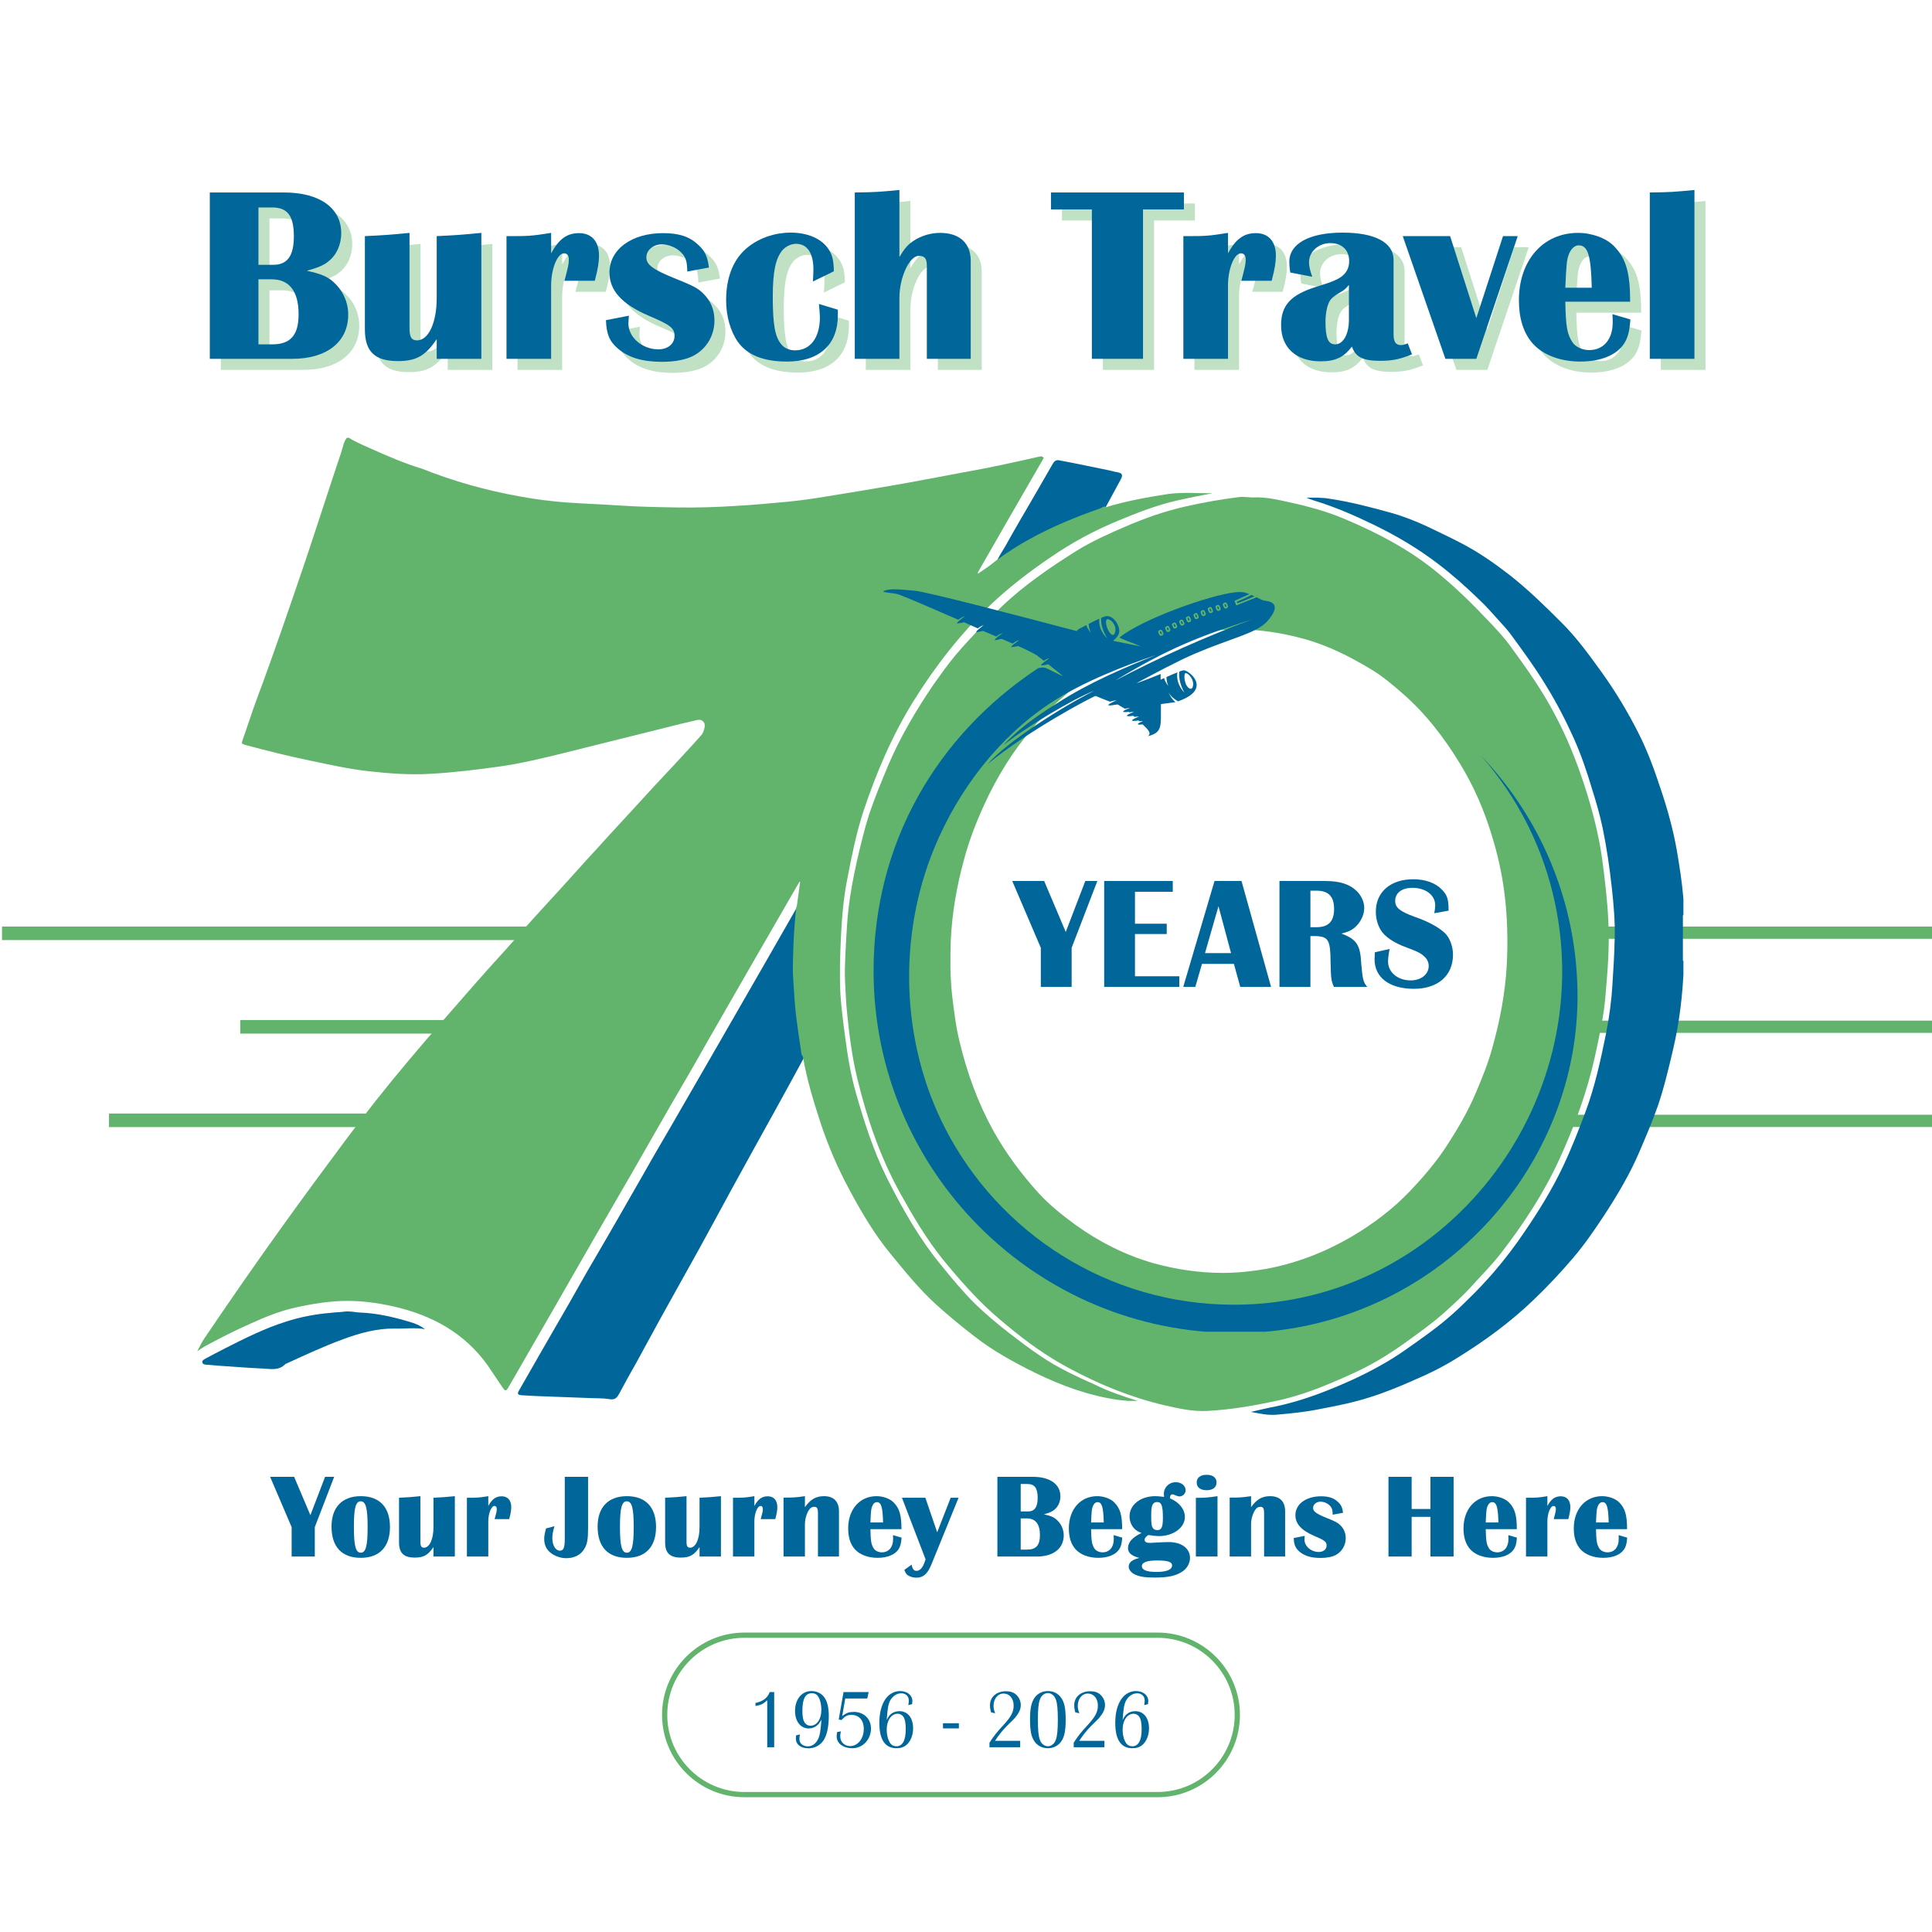 <svg xmlns="http://www.w3.org/2000/svg" xmlns:xlink="http://www.w3.org/1999/xlink" width="500" zoomAndPan="magnify" viewBox="0 0 375 375" height="500" preserveAspectRatio="xMidYMid meet" version="1.0"><defs><g/><clipPath id="ecb71d7c4e"><path d="M 0.238 95.84 L 109 95.84 L 109 99 L 0.238 99 Z M 0.238 95.84 " clip-rule="nonzero"/></clipPath><clipPath id="99783b0f62"><path d="M 300.699 95.84 L 375 95.84 L 375 99 L 300.699 99 Z M 300.699 95.84 " clip-rule="nonzero"/></clipPath><clipPath id="cd4e3e3a0a"><path d="M 300.699 114 L 375 114 L 375 117 L 300.699 117 Z M 300.699 114 " clip-rule="nonzero"/></clipPath><clipPath id="871bede8d8"><path d="M 300.699 132 L 375 132 L 375 135 L 300.699 135 Z M 300.699 132 " clip-rule="nonzero"/></clipPath><clipPath id="daecd2f4dd"><path d="M 242 12 L 326.75 12 L 326.75 191 L 242 191 Z M 242 12 " clip-rule="nonzero"/></clipPath><clipPath id="1ae82e5a1f"><path d="M 38.289 0.84 L 236 0.84 L 236 188 L 38.289 188 Z M 38.289 0.84 " clip-rule="nonzero"/></clipPath><clipPath id="40d9884536"><path d="M 169.52 30.258 L 307 30.258 L 307 174.488 L 169.52 174.488 Z M 169.52 30.258 " clip-rule="nonzero"/></clipPath><clipPath id="fea9af8aea"><rect x="0" width="89" y="0" height="33"/></clipPath><clipPath id="edb422db0d"><rect x="0" width="375" y="0" height="192"/></clipPath><clipPath id="d42dbafdd6"><rect x="0" width="297" y="0" height="50"/></clipPath><clipPath id="97e8477d2e"><rect x="0" width="267" y="0" height="26"/></clipPath><clipPath id="8599089c20"><path d="M 128.285 316.883 L 240.785 316.883 L 240.785 349 L 128.285 349 Z M 128.285 316.883 " clip-rule="nonzero"/></clipPath><clipPath id="0f517d1173"><rect x="0" width="80" y="0" height="19"/></clipPath></defs><rect x="-37.5" width="450" fill="#ffffff" y="-37.5" height="450" fill-opacity="1"/><rect x="-37.5" width="450" fill="#ffffff" y="-37.5" height="450" fill-opacity="1"/><g transform="matrix(1, 0, 0, 1, 0, 84)"><g clip-path="url(#edb422db0d)"><g clip-path="url(#ecb71d7c4e)"><path fill="#62b46d" d="M 0.391 95.84 L 108.52 95.84 L 108.52 98.473 L 0.391 98.473 Z M 0.391 95.84 " fill-opacity="1" fill-rule="nonzero"/></g><path fill="#62b46d" d="M 46.633 113.988 L 108.52 113.988 L 108.52 116.621 L 46.633 116.621 Z M 46.633 113.988 " fill-opacity="1" fill-rule="nonzero"/><path fill="#62b46d" d="M 21.16 132.137 L 108.52 132.137 L 108.52 134.766 L 21.16 134.766 Z M 21.16 132.137 " fill-opacity="1" fill-rule="nonzero"/><g clip-path="url(#99783b0f62)"><path fill="#62b46d" d="M 300.867 95.84 L 427.668 95.84 L 427.668 98.219 L 300.867 98.219 Z M 300.867 95.84 " fill-opacity="1" fill-rule="nonzero"/></g><g clip-path="url(#cd4e3e3a0a)"><path fill="#62b46d" d="M 300.867 114.105 L 380.879 114.105 L 380.879 116.484 L 300.867 116.484 Z M 300.867 114.105 " fill-opacity="1" fill-rule="nonzero"/></g><g clip-path="url(#871bede8d8)"><path fill="#62b46d" d="M 300.867 132.371 L 394.914 132.371 L 394.914 134.75 L 300.867 134.75 Z M 300.867 132.371 " fill-opacity="1" fill-rule="nonzero"/></g><g clip-path="url(#daecd2f4dd)"><path fill="#016699" d="M 326.648 93.789 L 326.648 93.668 C 326.648 93.668 327.016 93.547 327.016 93.422 C 326.895 92.324 326.832 91.164 326.711 90.066 C 326.465 87.074 325.977 84.082 325.488 81.152 C 324.758 77.004 323.656 73.035 322.316 69.066 C 321.094 65.344 319.75 61.684 317.98 58.203 C 315.906 54.113 313.523 50.145 310.84 46.422 C 308.457 43.125 306.078 39.828 303.207 36.961 C 299.914 33.664 296.617 30.43 292.953 27.559 C 290.023 25.301 286.973 23.164 283.676 21.457 C 281.477 20.297 279.219 19.258 276.961 18.16 C 274.703 17.121 272.383 16.207 270.004 15.535 C 266.035 14.438 262.066 13.398 257.977 12.789 C 256.574 12.543 255.168 12.605 253.582 12.605 C 254.191 12.848 254.621 13.031 255.047 13.152 C 259.074 14.375 262.859 16.023 266.645 17.855 C 271.039 19.992 275.191 22.434 279.098 25.422 C 281.906 27.559 284.531 29.879 287.031 32.32 C 288.496 33.664 289.781 35.191 291.121 36.656 C 291.793 37.387 292.465 38.121 293.074 38.914 C 295.457 42.148 297.836 45.383 299.914 48.801 C 302.047 52.219 303.879 55.762 305.527 59.422 C 306.934 62.598 308.031 65.832 309.008 69.129 C 309.801 71.633 310.535 74.133 311.082 76.758 C 311.875 80.605 312.426 84.449 312.852 88.297 C 313.219 91.652 313.523 95.012 313.402 98.43 C 313.34 101.297 313.16 104.168 312.977 107.035 C 312.793 110.211 312.363 113.383 311.754 116.496 C 310.715 121.625 309.617 126.75 307.785 131.695 C 306.445 135.297 305.039 138.898 303.391 142.379 C 301.316 146.773 298.754 150.926 296.004 154.953 C 294.176 157.699 292.16 160.324 290.023 162.828 C 288.438 164.66 286.789 166.43 285.078 168.078 C 283.734 169.418 282.332 170.762 280.867 171.984 C 278.363 174.121 275.617 176.012 272.934 177.906 C 269.758 180.164 266.277 182.055 262.738 183.703 C 257.793 185.961 252.789 187.914 247.477 189.016 C 245.891 189.32 244.363 189.688 242.777 190.051 C 244.426 190.355 246.012 190.723 247.66 190.602 C 250.59 190.355 253.582 190.051 256.449 189.441 C 259.746 188.832 262.98 188.16 266.156 187.121 C 269.023 186.207 271.832 185.047 274.582 183.824 C 277.328 182.664 280.012 181.324 282.578 179.734 C 287.949 176.441 293.074 172.715 297.652 168.32 C 300.402 165.695 302.965 162.949 305.406 160.082 C 307.543 157.578 309.375 154.891 311.203 152.145 C 313.891 148.055 316.395 143.844 318.285 139.387 C 319.508 136.52 320.727 133.648 321.766 130.719 C 322.984 127.18 323.84 123.516 324.695 119.914 C 325.977 114.484 326.648 108.93 326.832 103.312 C 326.832 103.191 327.258 102.945 327.258 102.945 L 327.258 102.824 L 326.648 102.457 Z M 326.648 93.789 " fill-opacity="1" fill-rule="nonzero"/></g><path fill="#016699" d="M 155.121 114.973 C 154.574 111.371 154.391 107.707 154.328 104.043 C 154.266 101.727 154.512 99.406 154.574 97.148 C 154.633 95.988 154.816 94.766 154.816 93.605 C 154.816 93.117 155.121 92.57 154.816 92.02 C 154.754 92.082 154.633 92.141 154.633 92.203 C 152.621 95.742 150.605 99.223 148.59 102.762 C 145.539 108.012 142.547 113.324 139.496 118.574 C 136.441 123.883 133.391 129.133 130.34 134.441 C 128.57 137.496 126.797 140.484 125.09 143.539 C 123.32 146.59 121.609 149.641 119.84 152.695 C 118.312 155.379 116.727 158.066 115.199 160.691 C 113.613 163.375 112.086 166.125 110.562 168.809 C 108.793 171.863 107.082 174.852 105.312 177.906 C 103.785 180.59 102.262 183.215 100.734 185.902 C 100.367 186.512 100.488 186.754 101.223 186.816 C 102.93 186.938 104.703 187 106.41 187.062 C 109.156 187.184 111.844 187.242 114.59 187.367 C 115.75 187.426 116.973 187.367 118.133 187.551 C 119.109 187.73 119.598 187.551 120.086 186.695 C 121.242 184.559 122.402 182.422 123.625 180.285 C 125.09 177.598 126.555 174.914 128.02 172.227 C 130.523 167.711 133.086 163.133 135.59 158.617 C 137.727 154.77 139.801 150.863 141.938 146.957 C 144.746 141.828 147.555 136.762 150.359 131.695 C 152.254 128.277 154.145 124.797 156.039 121.32 C 156.098 121.137 156.16 120.953 156.098 120.77 C 155.609 118.879 155.367 116.926 155.121 114.973 Z M 155.121 114.973 " fill-opacity="1" fill-rule="nonzero"/><path fill="#016699" d="M 69.848 170.762 C 68.871 170.703 67.895 170.457 66.918 170.578 C 66 170.703 65.086 170.703 64.172 170.824 C 61.238 171.066 58.309 171.617 55.504 172.531 C 51.414 173.816 47.508 175.77 43.66 177.723 C 42.379 178.395 41.156 179.004 39.938 179.676 C 39.633 179.859 39.203 180.043 39.266 180.406 C 39.328 180.836 39.816 180.895 40.242 180.895 C 40.973 180.957 41.645 181.02 42.379 181.078 C 45.246 181.262 48.055 181.508 50.926 181.629 C 52.449 181.688 54.098 182.117 55.379 180.773 C 55.441 180.711 55.441 180.711 55.504 180.711 C 59.227 179.004 62.887 177.293 66.734 175.891 C 69.906 174.73 73.203 173.816 76.621 173.875 C 78.574 173.938 80.531 173.633 82.484 173.996 C 81.566 173.266 80.469 172.84 79.371 172.531 C 76.316 171.617 73.145 170.887 69.848 170.762 Z M 69.848 170.762 " fill-opacity="1" fill-rule="nonzero"/><path fill="#016699" d="M 216.895 7.66 C 216.469 7.598 215.98 7.477 215.555 7.355 C 212.195 6.684 208.898 5.949 205.543 5.34 C 205.055 5.219 204.625 5.523 204.383 5.949 C 203.223 7.965 202.062 9.98 200.902 11.992 C 198.949 15.352 196.996 18.648 195.105 22.066 C 194.492 23.102 193.762 24.141 193.332 25.301 C 193.641 25.301 193.883 25.117 194.129 24.934 C 196.387 23.41 198.707 21.883 201.148 20.602 C 204.809 18.77 208.535 17.121 212.379 15.719 C 213.051 15.473 213.906 15.414 214.453 14.742 C 215.492 12.848 216.531 10.895 217.566 9.004 C 217.996 8.148 217.812 7.844 216.895 7.66 Z M 216.895 7.66 " fill-opacity="1" fill-rule="nonzero"/><g clip-path="url(#1ae82e5a1f)"><path fill="#62b46d" d="M 201.941 179.188 C 199.805 177.781 197.789 176.195 195.777 174.668 C 193.516 172.898 191.32 171.066 189.246 169.055 C 186.863 166.672 184.727 164.109 182.652 161.547 C 178.379 156.355 175.082 150.496 172.09 144.516 C 169.527 139.328 167.758 133.832 166.172 128.277 C 165.133 124.676 164.523 120.953 164.035 117.23 C 163.668 114.484 163.301 111.676 163.117 108.867 C 162.934 105.082 163.059 101.359 163.242 97.574 C 163.422 93.91 163.73 90.25 164.461 86.586 C 165.316 82.191 166.172 77.797 167.574 73.523 C 170.078 66.016 173.129 58.812 177.34 52.039 C 181.555 45.262 186.438 39.035 192.176 33.48 C 195.836 30 199.805 26.949 203.957 24.141 C 208.047 21.332 212.316 19.016 216.895 17.121 C 220.559 15.594 224.281 14.129 228.188 13.215 C 230.57 12.664 232.949 12.176 235.391 11.75 C 232.523 11.75 229.652 11.504 226.844 11.871 C 222.816 12.48 218.789 13.215 214.883 14.375 C 214.699 14.438 214.578 14.559 214.453 14.312 C 214.09 14.312 213.844 14.559 213.539 14.68 C 208.84 16.328 204.199 18.219 199.805 20.66 C 197.547 21.883 195.41 23.285 193.332 24.812 C 192.234 25.727 191.074 26.523 189.793 27.375 C 189.855 27.191 189.793 27.07 189.855 27.012 C 191.746 23.715 193.641 20.418 195.531 17.121 C 197.789 13.152 200.109 9.246 202.367 5.281 C 202.43 5.098 202.734 4.914 202.43 4.73 C 202.246 4.547 202.062 4.547 201.82 4.609 C 196.934 5.707 192.051 6.805 187.109 7.66 C 182.469 8.516 177.891 9.43 173.25 10.223 C 168.977 10.957 164.707 11.688 160.434 12.359 C 157.867 12.789 155.305 13.152 152.742 13.398 C 149.445 13.703 146.211 14.008 142.914 14.191 C 139.066 14.438 135.285 14.559 131.438 14.496 C 127.773 14.438 124.113 14.375 120.449 14.129 C 116.91 13.887 113.371 13.766 109.828 13.52 C 106.84 13.277 103.848 12.91 100.918 12.359 C 94.387 11.199 88.098 9.43 81.934 6.988 C 78.516 5.949 75.098 4.484 71.738 2.961 C 70.336 2.348 68.93 1.738 67.648 0.945 C 67.527 0.945 67.406 1.008 67.285 1.008 C 66.672 1.859 66.551 2.836 66.246 3.754 C 63.863 10.836 61.605 17.914 59.227 24.996 C 56.234 33.785 53.242 42.574 50.008 51.242 C 48.973 53.992 48.117 56.738 47.141 59.484 C 46.836 60.34 46.836 60.398 47.812 60.645 C 51.902 61.742 56.051 62.781 60.203 63.637 C 63.988 64.43 67.773 65.281 71.68 65.711 C 75.586 66.137 79.551 66.441 83.52 66.199 C 88.039 65.953 92.434 65.406 96.887 64.793 C 101.223 64.184 105.434 63.148 109.645 62.109 C 116.117 60.523 122.527 58.875 128.996 57.285 C 131.07 56.738 133.207 56.25 135.285 55.762 C 136.32 55.516 136.992 56.25 136.75 57.227 C 136.625 57.836 136.441 58.387 136.016 58.812 C 135.039 59.91 134.062 61.012 133.023 62.109 C 131.133 64.184 129.242 66.199 127.285 68.273 C 125.211 70.531 123.137 72.793 121.062 75.051 C 119.289 76.941 117.582 78.836 115.812 80.789 C 113.98 82.742 112.211 84.754 110.379 86.77 C 108.305 89.09 106.168 91.348 104.09 93.668 C 102.078 95.863 100.125 98.125 98.109 100.383 C 96.277 102.395 94.445 104.41 92.676 106.426 C 90.418 108.988 88.16 111.613 85.902 114.176 C 83.641 116.742 81.383 119.367 79.188 121.992 C 75.035 126.934 71.008 132 67.16 137.191 C 63.012 142.746 58.922 148.301 54.891 153.914 C 49.703 161.117 44.637 168.441 39.633 175.828 C 39.145 176.562 38.777 177.355 38.289 178.27 C 38.898 177.906 39.266 177.598 39.691 177.355 C 42.621 175.77 45.613 174.242 48.664 172.898 C 51.473 171.617 54.344 170.457 57.395 169.785 C 60.691 169.055 64.047 168.504 67.465 168.504 C 70.945 168.504 74.363 169.055 77.723 169.906 C 85.168 171.863 91.273 175.645 95.484 182.238 C 96.156 183.277 96.887 184.312 97.621 185.414 C 98.047 186.023 98.23 186.023 98.598 185.414 C 98.902 184.926 99.148 184.438 99.453 183.949 C 102.078 179.43 104.641 174.914 107.266 170.398 C 109.953 165.695 112.637 161.059 115.324 156.355 C 117.824 152.086 120.266 147.75 122.77 143.477 C 125.273 139.145 127.715 134.809 130.219 130.477 C 132.535 126.508 134.855 122.539 137.113 118.512 C 139.801 113.812 142.488 109.172 145.172 104.473 C 147.859 99.832 150.484 95.254 153.168 90.617 C 153.84 89.457 154.512 88.297 155.184 87.137 C 155.242 87.137 155.305 87.195 155.305 87.195 C 155.121 88.66 154.879 90.129 154.695 91.652 C 154.391 92.812 154.391 94.035 154.266 95.195 C 154.023 97.816 153.961 100.504 153.902 103.129 C 153.84 105.02 154.023 106.852 154.145 108.746 C 154.328 112.406 154.879 116.008 155.426 119.609 C 155.488 120.039 155.488 120.527 155.73 120.953 C 155.793 121.016 155.855 121.074 155.855 121.137 C 156.586 125.469 157.867 129.621 159.211 133.773 C 160.738 138.41 162.629 142.805 164.949 147.078 C 167.27 151.414 169.773 155.625 172.887 159.41 C 175.691 162.828 178.441 166.246 181.734 169.238 C 184.176 171.434 186.68 173.508 189.242 175.465 C 192.844 178.27 196.875 180.469 200.965 182.484 C 206.09 184.984 211.465 186.938 217.141 187.73 C 217.691 187.793 218.301 187.855 218.91 187.914 C 219.461 187.914 220.07 187.914 220.863 187.914 C 217.934 187 215.188 186.086 212.621 184.801 C 208.898 183.152 205.238 181.445 201.941 179.188 Z M 201.941 179.188 " fill-opacity="1" fill-rule="nonzero"/></g><path fill="#62b46d" d="M 312.184 94.949 C 312 90.797 311.512 86.707 310.961 82.617 C 310.289 77.859 309.07 73.219 307.605 68.641 C 306.016 63.758 304.125 58.996 301.684 54.48 C 299.301 49.961 296.371 45.812 293.383 41.723 C 292.039 39.828 290.449 38.121 288.863 36.473 C 285.812 33.238 282.637 30.125 279.219 27.316 C 273.727 22.738 267.438 19.441 260.906 16.695 C 257.426 15.23 253.824 14.254 250.102 13.457 C 247.965 12.969 245.77 12.48 243.57 12.543 C 242.535 12.605 241.559 12.359 240.52 12.48 C 237.039 12.91 233.559 13.52 230.082 14.312 C 226.051 15.23 222.207 16.57 218.422 18.219 C 215.125 19.625 211.891 21.09 208.84 22.98 C 203.711 26.215 198.707 29.637 194.312 33.848 C 191.199 36.836 188.207 39.949 185.398 43.246 C 183.934 45.016 182.59 46.91 181.246 48.801 C 177.828 53.809 174.777 58.996 172.398 64.551 C 171.113 67.664 169.832 70.715 168.734 73.949 C 167.758 77.004 167.023 80.117 166.293 83.289 C 165.621 86.281 165.07 89.273 164.707 92.262 C 164.461 94.398 164.34 96.535 164.219 98.672 C 164.094 101.543 163.852 104.352 164.094 107.828 C 164.156 108.93 164.219 110.637 164.398 112.406 C 164.828 116.742 165.375 121.137 166.414 125.41 C 168.309 133.16 170.871 140.668 174.777 147.688 C 177.219 152.086 179.781 156.418 182.957 160.387 C 185.094 163.012 187.352 165.637 189.734 168.078 C 191.562 169.969 193.516 171.68 195.531 173.328 C 199.254 176.441 203.16 179.246 207.496 181.566 C 213.418 184.742 219.52 187.242 226.051 188.77 C 228.738 189.379 231.422 189.992 234.23 189.867 C 239.055 189.625 243.816 188.77 248.516 187.73 C 253.824 186.512 258.711 184.375 263.594 182.117 C 267.07 180.469 270.309 178.395 273.422 176.133 C 275.68 174.484 278 172.84 280.074 171.008 C 282.09 169.176 284.102 167.406 285.871 165.391 C 287.703 163.375 289.656 161.422 291.305 159.285 C 295.699 153.609 299.668 147.566 302.66 141.035 C 305.59 134.625 308.031 128.035 309.559 121.137 C 310.41 117.168 311.328 113.199 311.633 109.109 C 312.059 104.289 312.426 99.59 312.184 94.949 Z M 292.465 103.25 C 292.16 108.805 291.121 114.238 289.598 119.609 C 288.805 122.48 287.703 125.164 286.543 127.91 C 284.895 131.879 282.699 135.543 280.316 139.145 C 278.363 142.012 276.105 144.637 273.727 147.141 C 270.367 150.68 266.461 153.609 262.312 156.051 C 257.184 159.043 251.691 161.18 245.828 162.277 C 243.023 162.766 240.215 163.07 237.344 163.07 C 232.766 163.07 228.312 162.398 223.855 161.18 C 218.359 159.594 213.293 157.027 208.656 153.672 C 206.152 151.84 203.711 149.887 201.574 147.566 C 198.277 143.906 195.348 139.996 192.906 135.664 C 189.855 130.172 187.719 124.309 186.254 118.207 C 185.52 115.215 185.156 112.102 184.789 109.051 C 184.422 105.57 184.422 102.031 184.543 98.551 C 184.789 93.238 185.703 87.992 187.109 82.863 C 188.086 79.199 189.426 75.723 191.016 72.242 C 193.516 66.75 196.691 61.621 200.66 57.043 C 203.773 53.379 207.312 50.145 211.34 47.398 C 217.383 43.188 224.039 40.316 231.301 38.973 C 234.109 38.426 236.918 38.242 239.785 38.18 C 244.242 38.121 248.578 38.793 252.91 39.949 C 257.672 41.234 262.004 43.43 266.156 45.934 C 268.293 47.215 270.246 48.863 272.137 50.512 C 276.715 54.48 280.316 59.18 283.43 64.305 C 286.117 68.703 288.133 73.402 289.598 78.285 C 290.695 81.824 291.488 85.426 291.977 89.09 C 292.586 93.789 292.711 98.488 292.465 103.25 Z M 292.465 103.25 " fill-opacity="1" fill-rule="nonzero"/><g clip-path="url(#40d9884536)"><path fill="#016699" d="M 181.371 80.539 C 186.047 69.238 193.855 59.105 203.887 52.469 C 210.156 48.32 218.605 45.105 224.406 43.133 C 218.219 45.602 211.184 48.602 205.238 52.473 C 204.141 53.188 198.891 56.211 194.656 60.719 C 198.969 57.242 208.281 51.629 212.383 50.082 C 206.555 52.961 195.332 60.02 191.715 64.301 C 199.508 57.832 212.016 51.219 212.672 51.078 C 212.672 51.078 214.285 51.777 215.477 52.203 C 215.828 52.031 216.734 51.918 216.734 51.918 C 213.141 53.547 216.648 52.715 216.93 52.738 L 218.324 53.555 C 218.703 53.457 219.34 53.445 219.34 53.445 C 218.844 53.613 218.375 53.719 218.016 54.074 C 217.832 54.258 218.633 54.234 219.086 54.172 L 219.203 54.27 C 219.559 54.184 220.125 54.188 220.125 54.188 C 218.77 54.652 217.898 55.25 219.973 54.934 C 220.059 55.008 220.145 55.082 220.227 55.156 C 220.57 55.078 221.082 55.082 221.082 55.082 C 220.164 55.422 218.633 56.203 220.98 55.84 L 221.152 56 C 221.445 55.949 221.84 55.977 221.84 55.977 C 220.988 56.297 220.148 56.809 221.781 56.605 C 222.469 57.281 223.727 58.305 222.785 58.895 C 225.715 58.188 225.301 56.887 225.336 52.66 L 228.137 52.293 C 227.137 51.367 226.82 50.379 226.82 50.379 C 227.191 51.145 227.988 51.738 228.656 52.129 C 235.637 49.668 230.5 45.934 229.715 46.105 C 228.988 46.266 229.23 46.242 228.902 46.363 C 228.641 48.402 229.906 50.445 229.906 50.445 C 228.43 48.898 228.398 47.332 228.523 46.508 C 227.875 46.762 227.109 47.094 226.406 47.414 C 226.434 47.996 226.527 48.668 226.777 49.137 C 226.777 49.137 226.18 48.508 225.957 47.617 C 225.711 47.727 225.48 47.832 225.273 47.93 C 225.258 47.398 225.297 46.816 225.297 46.816 C 225.297 46.816 221.746 48.27 220.574 48.605 C 223.926 46.812 228.547 44.324 231.957 42.863 C 238.848 39.91 243.887 38.922 245.949 36.617 C 248.848 33.387 246.766 32.758 245.812 32.648 C 244.863 32.539 244.168 32.031 243.906 31.926 L 239.957 33.52 L 239.617 32.621 L 242.504 31.328 C 241.973 31.176 241.594 30.766 239.734 30.969 C 234.773 31.512 221.766 36.145 217.309 39.719 C 217.137 39.859 220.574 41.055 221.473 41.48 L 216.055 40.379 C 216.812 39.758 217.309 39.059 217.254 38.383 C 217.121 36.828 215.762 35.289 214.531 35.629 C 214.332 35.684 214.055 35.789 213.73 35.93 C 213.578 37.977 214.949 39.949 214.949 39.949 C 213.398 38.484 213.285 36.922 213.363 36.094 C 212.73 36.383 211.984 36.754 211.297 37.109 C 211.355 37.691 211.484 38.355 211.758 38.812 C 211.758 38.812 211.129 38.211 210.855 37.336 C 209.426 38.086 209.254 38.098 208.984 38.496 C 198.426 35.699 180.055 30.895 177.574 30.664 C 174.066 30.336 172.703 30.258 171.691 30.648 C 170.68 31.043 173.363 31.016 174.461 31.395 C 175.559 31.77 181.648 34.387 186.008 36.293 C 186.477 35.898 187.359 35.52 187.359 35.52 C 186.68 36.066 185.402 37.031 185.863 37.004 C 186.156 36.984 186.754 36.871 187.148 36.789 C 188.328 37.309 189.273 37.73 189.789 37.973 C 190.094 37.719 190.613 37.395 191.055 37.309 C 187.949 39.52 190.359 38.414 190.855 38.469 C 191.492 38.746 192.371 39.125 193.359 39.547 C 193.758 39.215 194.227 39.008 194.652 38.859 C 191.543 41.078 193.957 39.965 194.469 40.02 C 195.152 40.312 195.859 40.617 196.555 40.922 C 197.09 40.48 197.527 40.312 197.855 40.227 C 197.855 40.227 195.879 41.637 196.34 41.605 C 196.633 41.59 197.227 41.477 197.621 41.395 C 199.34 42.168 200.816 42.879 201.367 43.289 C 201.68 43.523 202.117 43.863 202.621 44.258 C 203.027 43.938 203.367 43.82 203.645 43.789 C 201.375 45.406 201.789 45.289 203.48 44.941 C 205.254 46.359 205.852 46.805 206.219 47.156 C 206.586 47.508 203.156 45.625 202.77 45.59 C 202.727 45.582 201.879 45.488 201.418 45.746 C 181.684 58.859 169.559 79.758 169.559 104.461 C 169.559 143.273 201.02 174.734 239.832 174.734 C 277.141 174.734 306.195 144.188 306.195 109.398 C 306.195 91.285 299.074 74.832 287.477 62.691 C 294.852 71.094 299.617 80.934 301.805 91.191 C 310.172 130.418 280.398 169.246 239.504 169.246 C 215.035 169.246 193.828 155.293 183.402 134.91 C 174.863 118.215 174.219 97.828 181.371 80.539 Z M 243.047 36.219 C 233.805 39.691 225.035 43.586 216.434 48.117 C 226.742 41.859 232.891 39.469 243.047 36.219 Z M 225.168 38.262 C 224.633 38.5 224.762 38.617 225.035 39.227 C 225.215 39.629 225.977 39.293 225.797 38.887 C 225.664 38.594 225.543 38.098 225.168 38.262 Z M 225.109 38.605 C 225.383 38.48 225.266 38.422 225.531 39.004 L 225.297 39.109 Z M 226.516 37.523 C 225.98 37.762 226.113 37.879 226.383 38.488 C 226.562 38.891 227.324 38.555 227.145 38.148 C 227.016 37.855 226.891 37.359 226.516 37.523 Z M 226.457 37.867 C 226.734 37.742 226.613 37.684 226.879 38.266 L 226.645 38.371 Z M 227.852 36.863 C 227.316 37.102 227.445 37.215 227.715 37.824 C 227.895 38.23 228.656 37.891 228.477 37.488 C 228.348 37.191 228.223 36.695 227.852 36.863 Z M 227.789 37.203 C 228.062 37.082 227.949 37.016 228.215 37.605 L 227.98 37.707 Z M 229.242 36.289 C 228.707 36.527 228.84 36.641 229.109 37.25 C 229.289 37.656 230.051 37.32 229.871 36.914 C 229.738 36.617 229.617 36.121 229.242 36.289 Z M 229.184 36.633 C 229.457 36.508 229.34 36.445 229.605 37.031 L 229.371 37.133 Z M 230.551 35.637 C 230.016 35.875 230.145 35.992 230.414 36.602 C 230.594 37.004 231.355 36.668 231.176 36.262 C 231.047 35.969 230.922 35.469 230.551 35.637 Z M 230.488 35.98 C 230.762 35.859 230.648 35.793 230.914 36.379 L 230.68 36.48 Z M 232.031 35.02 C 231.496 35.258 231.625 35.375 231.895 35.98 C 232.074 36.387 232.84 36.051 232.656 35.645 C 232.527 35.348 232.402 34.852 232.031 35.02 Z M 231.969 35.363 C 232.242 35.242 232.129 35.176 232.395 35.762 L 232.16 35.863 Z M 233.395 34.438 C 232.859 34.676 232.992 34.793 233.262 35.402 C 233.441 35.805 234.203 35.469 234.023 35.062 C 233.895 34.77 233.77 34.273 233.395 34.438 Z M 233.336 34.781 C 233.609 34.66 233.496 34.594 233.762 35.18 L 233.527 35.285 Z M 234.789 33.855 C 234.254 34.094 234.387 34.211 234.656 34.816 C 234.836 35.223 235.598 34.887 235.418 34.48 C 235.289 34.184 235.164 33.688 234.789 33.855 Z M 234.73 34.199 C 235.004 34.078 234.891 34.008 235.156 34.598 L 234.922 34.699 Z M 236.289 33.43 C 235.754 33.668 235.883 33.785 236.156 34.395 C 236.332 34.797 237.098 34.461 236.918 34.055 C 236.785 33.762 236.664 33.266 236.289 33.43 Z M 236.23 33.773 C 236.5 33.652 236.391 33.586 236.652 34.172 L 236.418 34.277 Z M 237.707 32.969 C 237.176 33.207 237.305 33.324 237.574 33.934 C 237.754 34.336 238.516 34 238.336 33.594 C 238.207 33.301 238.082 32.805 237.707 32.969 Z M 237.648 33.312 C 237.922 33.191 237.809 33.125 238.074 33.711 L 237.84 33.816 Z M 243.492 31.734 C 243.312 31.648 243.133 31.562 242.938 31.48 C 241.984 31.973 240.531 32.598 240.062 32.801 C 240.105 32.914 240.145 33.016 240.172 33.09 C 241.184 32.75 242.605 32.133 243.492 31.734 Z M 214.902 36.18 C 214.352 36.402 214.859 38.355 215.633 39.062 C 216.402 39.766 216.75 38.195 216.328 37.363 C 215.902 36.527 215.41 36.191 214.902 36.18 Z M 230.055 46.676 C 229.809 46.723 229.75 48.645 230.648 49.461 C 231.543 50.277 231.797 48.785 231.414 47.934 C 231.035 47.078 230.367 46.551 230.055 46.676 Z M 230.055 46.676 " fill-opacity="1" fill-rule="evenodd"/></g><g transform="matrix(1, 0, 0, 1, 195, 85)"><g clip-path="url(#fea9af8aea)"><g fill="#016699" fill-opacity="1"><g transform="translate(1.847, 22.557)"><g><path d="M 16.148 -20.555 L 13.809 -20.555 L 10.016 -10.664 L 5.824 -20.555 L -0.371 -20.555 L 5.176 -7.582 L 5.176 0 L 11.156 0 L 11.156 -7.582 Z M 16.148 -20.555 "/></g></g></g><g fill="#016699" fill-opacity="1"><g transform="translate(17.564, 22.557)"><g><path d="M 15.07 -20.555 L 1.758 -20.555 L 1.758 0 L 16.336 0 L 16.336 -2.066 L 7.734 -2.066 L 7.734 -10.262 L 13.898 -10.262 L 13.898 -12.266 L 7.734 -12.266 L 7.734 -18.461 L 15.07 -18.461 Z M 15.07 -20.555 "/></g></g></g><g fill="#016699" fill-opacity="1"><g transform="translate(34.883, 22.557)"><g><path d="M 11.094 -20.555 L 5.855 -20.555 L -0.215 0 L 2.125 0 L 3.422 -4.469 L 9.617 -4.469 L 10.848 0 L 16.828 0 Z M 4.008 -6.562 L 6.625 -15.656 L 9.062 -6.562 Z M 4.008 -6.562 "/></g></g></g><g fill="#016699" fill-opacity="1"><g transform="translate(51.554, 22.557)"><g><path d="M 1.789 0 L 7.797 0 L 7.797 -9.863 L 8.812 -9.863 C 11.312 -9.77 11.68 -9.09 11.711 -4.777 C 11.773 -1.633 11.836 -1.172 12.359 0 L 18.832 0 C 18.059 -0.895 17.906 -1.539 17.66 -4.562 C 17.473 -8.168 16.766 -9.246 13.809 -10.355 C 15.039 -10.664 15.625 -10.91 16.211 -11.371 C 17.445 -12.328 18.246 -13.898 18.246 -15.285 C 18.246 -16.426 17.75 -17.598 16.891 -18.492 C 15.504 -19.91 13.559 -20.555 10.664 -20.555 L 1.789 -20.555 Z M 7.797 -11.59 L 7.797 -18.676 L 9 -18.676 C 11.312 -18.676 12.391 -17.535 12.391 -15.133 C 12.391 -12.727 11.312 -11.59 9 -11.59 Z M 7.797 -11.59 "/></g></g></g><g fill="#016699" fill-opacity="1"><g transform="translate(70.999, 22.557)"><g><path d="M 15.164 -14.793 L 15.164 -15.039 C 15.164 -17.012 14.887 -17.844 13.898 -18.859 C 12.637 -20.188 10.664 -20.895 8.32 -20.895 C 3.914 -20.895 1.047 -18.43 1.047 -14.609 C 1.047 -13.344 1.355 -12.203 1.91 -11.188 C 2.68 -9.801 4.469 -8.566 7.121 -7.613 C 9.34 -6.781 9.801 -6.535 10.57 -5.793 C 11.035 -5.363 11.312 -4.715 11.312 -4.066 C 11.312 -2.434 9.832 -1.262 7.797 -1.262 C 5.301 -1.262 3.422 -2.836 3.422 -4.93 C 3.422 -5.609 3.543 -6.441 3.73 -7.367 L 0.863 -6.719 C 0.832 -6.227 0.801 -5.578 0.801 -5.363 C 0.801 -1.816 3.699 0.371 8.445 0.371 C 13.098 0.371 16.027 -2.188 16.027 -6.258 C 16.027 -7.891 15.379 -9.586 14.422 -10.477 C 13.223 -11.59 11.281 -12.668 8.629 -13.59 C 5.672 -14.668 4.809 -15.379 4.809 -16.703 C 4.809 -18.246 6.102 -19.23 8.137 -19.23 C 10.727 -19.23 12.574 -17.812 12.574 -15.84 C 12.574 -15.441 12.512 -14.887 12.391 -14.301 Z M 15.164 -14.793 "/></g></g></g></g></g></g></g><g transform="matrix(1, 0, 0, 1, 37, 36)"><g clip-path="url(#d42dbafdd6)"><g fill="#62b46d" fill-opacity="0.4"><g transform="translate(3.104, 35.788)"><g><path d="M 2.758 0 L 18.781 0 C 25.465 0 29.625 -3.293 29.625 -8.57 C 29.625 -10.988 28.609 -13.215 26.82 -14.863 C 25.609 -15.977 24.301 -16.508 21.59 -17.09 C 23.672 -17.668 24.98 -18.203 25.801 -18.93 C 27.398 -20.188 28.27 -22.219 28.27 -24.398 C 28.27 -29.289 24.059 -32.289 17.184 -32.289 L 2.758 -32.289 Z M 12.199 -2.809 L 12.199 -15.441 L 14.715 -15.441 C 18.203 -15.441 19.992 -13.117 19.992 -8.664 C 19.992 -4.598 18.445 -2.809 14.863 -2.809 Z M 12.199 -18.25 L 12.199 -29.383 L 14.863 -29.383 C 17.863 -29.383 19.074 -27.738 19.074 -23.77 C 19.074 -19.992 17.816 -18.25 15.105 -18.25 Z M 12.199 -18.25 "/></g></g></g><g fill="#62b46d" fill-opacity="0.4"><g transform="translate(33.542, 35.788)"><g><path d="M 25.027 -24.445 C 21.008 -24.059 20.379 -24.012 16.363 -23.816 L 16.363 -11.812 C 16.363 -6.973 14.766 -3.582 12.539 -3.582 C 11.473 -3.582 11.086 -4.211 11.086 -5.906 L 11.086 -24.445 C 7.117 -24.059 6.488 -24.012 2.422 -23.816 L 2.422 -5.711 C 2.422 -1.402 4.355 0.438 8.809 0.438 C 12.344 0.438 14.137 -0.531 16.363 -3.824 L 16.363 0 L 25.027 0 Z M 25.027 -24.445 "/></g></g></g><g fill="#62b46d" fill-opacity="0.4"><g transform="translate(61.028, 35.788)"><g><path d="M 19.559 -15.152 C 20.188 -17.523 20.379 -18.781 20.379 -20.043 C 20.379 -22.801 18.93 -24.398 16.508 -24.398 C 14.137 -24.398 12.586 -23.238 11.086 -20.477 L 11.086 -24.445 C 7.164 -23.816 6.73 -23.816 2.422 -23.816 L 2.422 0 L 11.086 0 L 11.086 -14.23 C 11.086 -17.477 12.297 -20.477 13.602 -20.477 C 14.184 -20.477 14.523 -20.043 14.523 -19.266 C 14.523 -18.445 14.379 -17.719 13.652 -15.152 Z M 19.559 -15.152 "/></g></g></g><g fill="#62b46d" fill-opacity="0.4"><g transform="translate(81.739, 35.788)"><g><path d="M 21.008 -17.719 C 20.719 -19.895 20.234 -20.961 18.879 -22.172 C 17.234 -23.719 15.199 -24.398 12.102 -24.398 C 6.004 -24.398 1.695 -21.25 1.695 -16.75 C 1.695 -13.266 4.113 -10.602 9.293 -8.375 C 13.555 -6.582 14.328 -5.953 14.328 -4.453 C 14.328 -2.906 13.023 -1.84 11.184 -1.84 C 8.086 -1.84 5.375 -4.164 5.375 -6.824 C 5.375 -7.262 5.422 -7.793 5.469 -8.375 L 1.016 -7.504 C 1.113 -4.793 1.695 -3.387 3.34 -1.984 C 5.375 -0.242 8.086 0.582 11.91 0.582 C 14.473 0.582 16.605 0.145 18.055 -0.629 C 20.574 -1.984 22.074 -4.551 22.074 -7.453 C 22.074 -9.535 21.348 -11.281 19.848 -12.73 C 18.781 -13.75 17.961 -14.184 14.086 -15.734 C 10.07 -17.379 8.859 -18.297 8.859 -19.703 C 8.859 -21.105 10.215 -22.219 11.859 -22.219 C 13.215 -22.219 14.715 -21.59 15.637 -20.621 C 16.508 -19.75 16.797 -18.832 16.797 -16.941 Z M 21.008 -17.719 "/></g></g></g><g fill="#62b46d" fill-opacity="0.4"><g transform="translate(104.822, 35.788)"><g><path d="M 19.266 -10.648 C 19.363 -9.684 19.461 -8.473 19.461 -8.086 C 19.461 -4.113 17.621 -1.645 14.621 -1.645 C 13.602 -1.645 12.637 -2.031 12.055 -2.711 C 10.746 -4.164 10.312 -6.633 10.312 -12.055 C 10.312 -16.992 10.891 -19.652 12.297 -21.203 C 12.973 -21.883 13.895 -22.316 14.863 -22.316 C 16.992 -22.316 18.203 -20.527 18.203 -17.332 C 18.203 -16.895 18.152 -15.879 18.105 -15.008 L 22.172 -16.992 C 22.121 -19.121 21.883 -20.137 21.156 -21.25 C 19.848 -23.285 17.137 -24.496 13.797 -24.496 C 10.797 -24.496 7.844 -23.527 5.566 -21.734 C 2.758 -19.559 1.258 -15.977 1.258 -11.375 C 1.258 -8.328 2.082 -5.375 3.535 -3.293 C 5.375 -0.727 8.52 0.531 13.07 0.531 C 19.363 0.531 22.945 -2.758 22.945 -8.473 L 22.945 -9.535 Z M 19.266 -10.648 "/></g></g></g><g fill="#62b46d" fill-opacity="0.4"><g transform="translate(128.727, 35.788)"><g><path d="M 2.324 0 L 10.988 0 L 10.988 -11.859 C 10.988 -15.781 12.926 -19.992 14.766 -19.992 C 15.879 -19.992 16.312 -19.461 16.312 -18.105 L 16.312 0 L 24.832 0 L 24.832 -19.023 C 24.832 -22.461 22.656 -24.445 18.879 -24.445 C 17.09 -24.445 15.297 -23.914 13.797 -22.945 C 12.684 -22.219 12.055 -21.543 10.988 -19.75 L 10.988 -32.773 C 6.973 -32.387 6.34 -32.336 2.324 -32.289 Z M 2.324 0 "/></g></g></g><g fill="#62b46d" fill-opacity="0.4"><g transform="translate(155.971, 35.788)"><g/></g></g><g fill="#62b46d" fill-opacity="0.4"><g transform="translate(169.52, 35.788)"><g><path d="M 25.414 -32.289 L -0.387 -32.289 L -0.387 -28.996 L 7.551 -28.996 L 7.551 0 L 17.477 0 L 17.477 -28.996 L 25.414 -28.996 Z M 25.414 -32.289 "/></g></g></g><g fill="#62b46d" fill-opacity="0.4"><g transform="translate(192.408, 35.788)"><g><path d="M 19.559 -15.152 C 20.188 -17.523 20.379 -18.781 20.379 -20.043 C 20.379 -22.801 18.93 -24.398 16.508 -24.398 C 14.137 -24.398 12.586 -23.238 11.086 -20.477 L 11.086 -24.445 C 7.164 -23.816 6.73 -23.816 2.422 -23.816 L 2.422 0 L 11.086 0 L 11.086 -14.23 C 11.086 -17.477 12.297 -20.477 13.602 -20.477 C 14.184 -20.477 14.523 -20.043 14.523 -19.266 C 14.523 -18.445 14.379 -17.719 13.652 -15.152 Z M 19.559 -15.152 "/></g></g></g><g fill="#62b46d" fill-opacity="0.4"><g transform="translate(212.732, 35.788)"><g><path d="M 25.656 -3 C 25.027 -2.758 24.688 -2.664 24.352 -2.664 C 23.332 -2.664 22.898 -3.293 22.898 -4.742 L 22.898 -19.219 C 22.898 -22.559 19.316 -24.496 13.023 -24.496 C 6.535 -24.496 2.664 -22.363 2.664 -18.832 C 2.664 -18.25 2.711 -17.574 2.855 -16.75 L 7.117 -15.926 C 6.633 -17.281 6.488 -18.055 6.488 -18.734 C 6.488 -20.816 8.328 -22.461 10.648 -22.461 C 12.875 -22.461 14.281 -21.105 14.281 -18.977 C 14.281 -17.574 13.699 -16.555 12.539 -15.781 C 11.57 -15.199 10.891 -14.91 7.938 -13.992 C 2.953 -12.441 1.066 -10.406 1.066 -6.535 C 1.066 -2.18 3.969 0.484 8.715 0.484 C 11.617 0.484 13.215 -0.289 14.812 -2.371 C 15.539 -0.34 16.941 0.387 20.285 0.387 C 22.656 0.387 24.059 0.098 26.48 -0.871 Z M 14.23 -7.504 C 14.23 -4.793 13.117 -2.809 11.57 -2.809 C 10.215 -2.809 9.684 -4.02 9.684 -7.215 C 9.684 -8.715 9.973 -10.215 10.406 -11.039 C 10.746 -11.715 11.23 -12.102 12.344 -12.781 C 13.359 -13.359 13.508 -13.508 14.23 -14.328 Z M 14.23 -7.504 "/></g></g></g><g fill="#62b46d" fill-opacity="0.4"><g transform="translate(237.944, 35.788)"><g><path d="M 21.785 -23.816 L 18.93 -23.816 L 13.75 -7.891 L 8.664 -23.816 L -0.531 -23.816 L 7.746 0 L 13.75 0 Z M 21.785 -23.816 "/></g></g></g><g fill="#62b46d" fill-opacity="0.4"><g transform="translate(258.703, 35.788)"><g><path d="M 19.41 -8.664 C 19.461 -8.035 19.461 -7.551 19.461 -7.02 C 19.461 -3.777 17.668 -1.695 14.91 -1.695 C 13.555 -1.695 12.246 -2.324 11.668 -3.195 C 10.602 -4.793 10.359 -6.246 10.262 -11.086 L 22.848 -11.086 C 22.848 -16.797 22.027 -19.508 19.703 -21.883 C 18.203 -23.43 15.441 -24.445 12.73 -24.445 C 5.953 -24.445 1.258 -19.121 1.258 -11.375 C 1.258 -7.844 2.129 -5.082 3.871 -3.051 C 5.859 -0.773 9.246 0.531 13.168 0.531 C 17.137 0.531 20.188 -0.727 21.641 -2.906 C 22.414 -4.113 22.703 -5.227 22.898 -7.648 Z M 10.262 -13.797 C 10.457 -18.348 10.555 -19.172 10.891 -20.137 C 11.328 -21.348 12.055 -22.027 12.875 -22.027 C 14.668 -22.027 15.25 -19.992 15.395 -13.797 Z M 10.262 -13.797 "/></g></g></g><g fill="#62b46d" fill-opacity="0.4"><g transform="translate(283.044, 35.788)"><g><path d="M 10.988 -32.773 C 6.922 -32.387 6.34 -32.336 2.324 -32.289 L 2.324 0 L 10.988 0 Z M 10.988 -32.773 "/></g></g></g><g fill="#016699" fill-opacity="1"><g transform="translate(0.964, 33.648)"><g><path d="M 2.758 0 L 18.781 0 C 25.465 0 29.625 -3.293 29.625 -8.57 C 29.625 -10.988 28.609 -13.215 26.82 -14.863 C 25.609 -15.977 24.301 -16.508 21.59 -17.09 C 23.672 -17.668 24.98 -18.203 25.801 -18.93 C 27.398 -20.188 28.27 -22.219 28.27 -24.398 C 28.27 -29.289 24.059 -32.289 17.184 -32.289 L 2.758 -32.289 Z M 12.199 -2.809 L 12.199 -15.441 L 14.715 -15.441 C 18.203 -15.441 19.992 -13.117 19.992 -8.664 C 19.992 -4.598 18.445 -2.809 14.863 -2.809 Z M 12.199 -18.25 L 12.199 -29.383 L 14.863 -29.383 C 17.863 -29.383 19.074 -27.738 19.074 -23.77 C 19.074 -19.992 17.816 -18.25 15.105 -18.25 Z M 12.199 -18.25 "/></g></g></g><g fill="#016699" fill-opacity="1"><g transform="translate(31.402, 33.648)"><g><path d="M 25.027 -24.445 C 21.008 -24.059 20.379 -24.012 16.363 -23.816 L 16.363 -11.812 C 16.363 -6.973 14.766 -3.582 12.539 -3.582 C 11.473 -3.582 11.086 -4.211 11.086 -5.906 L 11.086 -24.445 C 7.117 -24.059 6.488 -24.012 2.422 -23.816 L 2.422 -5.711 C 2.422 -1.402 4.355 0.438 8.809 0.438 C 12.344 0.438 14.137 -0.531 16.363 -3.824 L 16.363 0 L 25.027 0 Z M 25.027 -24.445 "/></g></g></g><g fill="#016699" fill-opacity="1"><g transform="translate(58.888, 33.648)"><g><path d="M 19.559 -15.152 C 20.188 -17.523 20.379 -18.781 20.379 -20.043 C 20.379 -22.801 18.93 -24.398 16.508 -24.398 C 14.137 -24.398 12.586 -23.238 11.086 -20.477 L 11.086 -24.445 C 7.164 -23.816 6.73 -23.816 2.422 -23.816 L 2.422 0 L 11.086 0 L 11.086 -14.23 C 11.086 -17.477 12.297 -20.477 13.602 -20.477 C 14.184 -20.477 14.523 -20.043 14.523 -19.266 C 14.523 -18.445 14.379 -17.719 13.652 -15.152 Z M 19.559 -15.152 "/></g></g></g><g fill="#016699" fill-opacity="1"><g transform="translate(79.599, 33.648)"><g><path d="M 21.008 -17.719 C 20.719 -19.895 20.234 -20.961 18.879 -22.172 C 17.234 -23.719 15.199 -24.398 12.102 -24.398 C 6.004 -24.398 1.695 -21.25 1.695 -16.75 C 1.695 -13.266 4.113 -10.602 9.293 -8.375 C 13.555 -6.582 14.328 -5.953 14.328 -4.453 C 14.328 -2.906 13.023 -1.84 11.184 -1.84 C 8.086 -1.84 5.375 -4.164 5.375 -6.824 C 5.375 -7.262 5.422 -7.793 5.469 -8.375 L 1.016 -7.504 C 1.113 -4.793 1.695 -3.387 3.34 -1.984 C 5.375 -0.242 8.086 0.582 11.91 0.582 C 14.473 0.582 16.605 0.145 18.055 -0.629 C 20.574 -1.984 22.074 -4.551 22.074 -7.453 C 22.074 -9.535 21.348 -11.281 19.848 -12.73 C 18.781 -13.75 17.961 -14.184 14.086 -15.734 C 10.07 -17.379 8.859 -18.297 8.859 -19.703 C 8.859 -21.105 10.215 -22.219 11.859 -22.219 C 13.215 -22.219 14.715 -21.59 15.637 -20.621 C 16.508 -19.75 16.797 -18.832 16.797 -16.941 Z M 21.008 -17.719 "/></g></g></g><g fill="#016699" fill-opacity="1"><g transform="translate(102.682, 33.648)"><g><path d="M 19.266 -10.648 C 19.363 -9.684 19.461 -8.473 19.461 -8.086 C 19.461 -4.113 17.621 -1.645 14.621 -1.645 C 13.602 -1.645 12.637 -2.031 12.055 -2.711 C 10.746 -4.164 10.312 -6.633 10.312 -12.055 C 10.312 -16.992 10.891 -19.652 12.297 -21.203 C 12.973 -21.883 13.895 -22.316 14.863 -22.316 C 16.992 -22.316 18.203 -20.527 18.203 -17.332 C 18.203 -16.895 18.152 -15.879 18.105 -15.008 L 22.172 -16.992 C 22.121 -19.121 21.883 -20.137 21.156 -21.25 C 19.848 -23.285 17.137 -24.496 13.797 -24.496 C 10.797 -24.496 7.844 -23.527 5.566 -21.734 C 2.758 -19.559 1.258 -15.977 1.258 -11.375 C 1.258 -8.328 2.082 -5.375 3.535 -3.293 C 5.375 -0.727 8.52 0.531 13.07 0.531 C 19.363 0.531 22.945 -2.758 22.945 -8.473 L 22.945 -9.535 Z M 19.266 -10.648 "/></g></g></g><g fill="#016699" fill-opacity="1"><g transform="translate(126.587, 33.648)"><g><path d="M 2.324 0 L 10.988 0 L 10.988 -11.859 C 10.988 -15.781 12.926 -19.992 14.766 -19.992 C 15.879 -19.992 16.312 -19.461 16.312 -18.105 L 16.312 0 L 24.832 0 L 24.832 -19.023 C 24.832 -22.461 22.656 -24.445 18.879 -24.445 C 17.09 -24.445 15.297 -23.914 13.797 -22.945 C 12.684 -22.219 12.055 -21.543 10.988 -19.75 L 10.988 -32.773 C 6.973 -32.387 6.34 -32.336 2.324 -32.289 Z M 2.324 0 "/></g></g></g><g fill="#016699" fill-opacity="1"><g transform="translate(153.831, 33.648)"><g/></g></g><g fill="#016699" fill-opacity="1"><g transform="translate(167.38, 33.648)"><g><path d="M 25.414 -32.289 L -0.387 -32.289 L -0.387 -28.996 L 7.551 -28.996 L 7.551 0 L 17.477 0 L 17.477 -28.996 L 25.414 -28.996 Z M 25.414 -32.289 "/></g></g></g><g fill="#016699" fill-opacity="1"><g transform="translate(190.268, 33.648)"><g><path d="M 19.559 -15.152 C 20.188 -17.523 20.379 -18.781 20.379 -20.043 C 20.379 -22.801 18.93 -24.398 16.508 -24.398 C 14.137 -24.398 12.586 -23.238 11.086 -20.477 L 11.086 -24.445 C 7.164 -23.816 6.73 -23.816 2.422 -23.816 L 2.422 0 L 11.086 0 L 11.086 -14.23 C 11.086 -17.477 12.297 -20.477 13.602 -20.477 C 14.184 -20.477 14.523 -20.043 14.523 -19.266 C 14.523 -18.445 14.379 -17.719 13.652 -15.152 Z M 19.559 -15.152 "/></g></g></g><g fill="#016699" fill-opacity="1"><g transform="translate(210.592, 33.648)"><g><path d="M 25.656 -3 C 25.027 -2.758 24.688 -2.664 24.352 -2.664 C 23.332 -2.664 22.898 -3.293 22.898 -4.742 L 22.898 -19.219 C 22.898 -22.559 19.316 -24.496 13.023 -24.496 C 6.535 -24.496 2.664 -22.363 2.664 -18.832 C 2.664 -18.25 2.711 -17.574 2.855 -16.75 L 7.117 -15.926 C 6.633 -17.281 6.488 -18.055 6.488 -18.734 C 6.488 -20.816 8.328 -22.461 10.648 -22.461 C 12.875 -22.461 14.281 -21.105 14.281 -18.977 C 14.281 -17.574 13.699 -16.555 12.539 -15.781 C 11.57 -15.199 10.891 -14.91 7.938 -13.992 C 2.953 -12.441 1.066 -10.406 1.066 -6.535 C 1.066 -2.18 3.969 0.484 8.715 0.484 C 11.617 0.484 13.215 -0.289 14.812 -2.371 C 15.539 -0.34 16.941 0.387 20.285 0.387 C 22.656 0.387 24.059 0.098 26.48 -0.871 Z M 14.23 -7.504 C 14.23 -4.793 13.117 -2.809 11.57 -2.809 C 10.215 -2.809 9.684 -4.02 9.684 -7.215 C 9.684 -8.715 9.973 -10.215 10.406 -11.039 C 10.746 -11.715 11.23 -12.102 12.344 -12.781 C 13.359 -13.359 13.508 -13.508 14.23 -14.328 Z M 14.23 -7.504 "/></g></g></g><g fill="#016699" fill-opacity="1"><g transform="translate(235.804, 33.648)"><g><path d="M 21.785 -23.816 L 18.93 -23.816 L 13.75 -7.891 L 8.664 -23.816 L -0.531 -23.816 L 7.746 0 L 13.75 0 Z M 21.785 -23.816 "/></g></g></g><g fill="#016699" fill-opacity="1"><g transform="translate(256.563, 33.648)"><g><path d="M 19.41 -8.664 C 19.461 -8.035 19.461 -7.551 19.461 -7.02 C 19.461 -3.777 17.668 -1.695 14.91 -1.695 C 13.555 -1.695 12.246 -2.324 11.668 -3.195 C 10.602 -4.793 10.359 -6.246 10.262 -11.086 L 22.848 -11.086 C 22.848 -16.797 22.027 -19.508 19.703 -21.883 C 18.203 -23.43 15.441 -24.445 12.73 -24.445 C 5.953 -24.445 1.258 -19.121 1.258 -11.375 C 1.258 -7.844 2.129 -5.082 3.871 -3.051 C 5.859 -0.773 9.246 0.531 13.168 0.531 C 17.137 0.531 20.188 -0.727 21.641 -2.906 C 22.414 -4.113 22.703 -5.227 22.898 -7.648 Z M 10.262 -13.797 C 10.457 -18.348 10.555 -19.172 10.891 -20.137 C 11.328 -21.348 12.055 -22.027 12.875 -22.027 C 14.668 -22.027 15.25 -19.992 15.395 -13.797 Z M 10.262 -13.797 "/></g></g></g><g fill="#016699" fill-opacity="1"><g transform="translate(280.904, 33.648)"><g><path d="M 10.988 -32.773 C 6.922 -32.387 6.34 -32.336 2.324 -32.289 L 2.324 0 L 10.988 0 Z M 10.988 -32.773 "/></g></g></g></g></g><g transform="matrix(1, 0, 0, 1, 51, 285)"><g clip-path="url(#97e8477d2e)"><g fill="#016699" fill-opacity="1"><g transform="translate(1.708, 17.12)"><g><path d="M 12.152 -15.469 L 10.391 -15.469 L 7.539 -8.023 L 4.383 -15.469 L -0.277 -15.469 L 3.898 -5.707 L 3.898 0 L 8.395 0 L 8.395 -5.707 Z M 12.152 -15.469 "/></g></g></g><g fill="#016699" fill-opacity="1"><g transform="translate(12.747, 17.12)"><g><path d="M 6.285 -11.715 C 2.668 -11.715 0.602 -9.555 0.602 -5.82 C 0.602 -1.879 2.598 0.254 6.285 0.254 C 9.926 0.254 11.945 -1.902 11.945 -5.73 C 11.945 -9.578 9.926 -11.715 6.285 -11.715 Z M 6.262 -10.715 C 7.258 -10.715 7.609 -9.418 7.609 -5.73 C 7.609 -2.062 7.258 -0.742 6.285 -0.742 C 5.289 -0.742 4.941 -2.043 4.941 -5.797 C 4.941 -9.395 5.289 -10.715 6.262 -10.715 Z M 6.262 -10.715 "/></g></g></g><g fill="#016699" fill-opacity="1"><g transform="translate(25.293, 17.12)"><g><path d="M 11.992 -11.715 C 10.066 -11.527 9.766 -11.504 7.84 -11.41 L 7.84 -5.66 C 7.84 -3.34 7.074 -1.715 6.008 -1.715 C 5.496 -1.715 5.312 -2.02 5.312 -2.828 L 5.312 -11.715 C 3.41 -11.527 3.109 -11.504 1.16 -11.41 L 1.16 -2.738 C 1.16 -0.672 2.086 0.207 4.223 0.207 C 5.914 0.207 6.773 -0.254 7.84 -1.832 L 7.84 0 L 11.992 0 Z M 11.992 -11.715 "/></g></g></g><g fill="#016699" fill-opacity="1"><g transform="translate(38.466, 17.12)"><g><path d="M 9.371 -7.258 C 9.672 -8.395 9.766 -9 9.766 -9.602 C 9.766 -10.926 9.07 -11.691 7.91 -11.691 C 6.773 -11.691 6.031 -11.133 5.312 -9.812 L 5.312 -11.715 C 3.434 -11.41 3.223 -11.41 1.16 -11.41 L 1.16 0 L 5.312 0 L 5.312 -6.82 C 5.312 -8.375 5.891 -9.812 6.516 -9.812 C 6.797 -9.812 6.957 -9.602 6.957 -9.23 C 6.957 -8.836 6.887 -8.488 6.539 -7.258 Z M 9.371 -7.258 "/></g></g></g><g fill="#016699" fill-opacity="1"><g transform="translate(48.299, 17.12)"><g/></g></g><g fill="#016699" fill-opacity="1"><g transform="translate(54.793, 17.12)"><g><path d="M 8.352 -15.469 L 3.828 -15.469 L 3.828 -3.41 C 3.828 -1.715 3.594 -1.137 2.875 -1.137 C 2.043 -1.137 1.414 -2.18 1.414 -3.57 C 1.414 -4.246 1.508 -4.777 1.832 -5.891 L 0.188 -5.449 C -0.07 -4.453 -0.164 -3.941 -0.164 -3.434 C -0.164 -2.109 0.371 -1.137 1.438 -0.465 C 2.25 0.047 3.199 0.324 4.152 0.324 C 5.684 0.324 6.934 -0.324 7.609 -1.461 C 8.188 -2.391 8.352 -3.316 8.352 -5.52 Z M 8.352 -15.469 "/></g></g></g><g fill="#016699" fill-opacity="1"><g transform="translate(64.394, 17.12)"><g><path d="M 6.285 -11.715 C 2.668 -11.715 0.602 -9.555 0.602 -5.82 C 0.602 -1.879 2.598 0.254 6.285 0.254 C 9.926 0.254 11.945 -1.902 11.945 -5.73 C 11.945 -9.578 9.926 -11.715 6.285 -11.715 Z M 6.262 -10.715 C 7.258 -10.715 7.609 -9.418 7.609 -5.73 C 7.609 -2.062 7.258 -0.742 6.285 -0.742 C 5.289 -0.742 4.941 -2.043 4.941 -5.797 C 4.941 -9.395 5.289 -10.715 6.262 -10.715 Z M 6.262 -10.715 "/></g></g></g><g fill="#016699" fill-opacity="1"><g transform="translate(76.941, 17.12)"><g><path d="M 11.992 -11.715 C 10.066 -11.527 9.766 -11.504 7.84 -11.41 L 7.84 -5.66 C 7.84 -3.34 7.074 -1.715 6.008 -1.715 C 5.496 -1.715 5.312 -2.02 5.312 -2.828 L 5.312 -11.715 C 3.41 -11.527 3.109 -11.504 1.16 -11.41 L 1.16 -2.738 C 1.16 -0.672 2.086 0.207 4.223 0.207 C 5.914 0.207 6.773 -0.254 7.84 -1.832 L 7.84 0 L 11.992 0 Z M 11.992 -11.715 "/></g></g></g><g fill="#016699" fill-opacity="1"><g transform="translate(90.113, 17.12)"><g><path d="M 9.371 -7.258 C 9.672 -8.395 9.766 -9 9.766 -9.602 C 9.766 -10.926 9.07 -11.691 7.91 -11.691 C 6.773 -11.691 6.031 -11.133 5.312 -9.812 L 5.312 -11.715 C 3.434 -11.41 3.223 -11.41 1.16 -11.41 L 1.16 0 L 5.312 0 L 5.312 -6.82 C 5.312 -8.375 5.891 -9.812 6.516 -9.812 C 6.797 -9.812 6.957 -9.602 6.957 -9.23 C 6.957 -8.836 6.887 -8.488 6.539 -7.258 Z M 9.371 -7.258 "/></g></g></g><g fill="#016699" fill-opacity="1"><g transform="translate(99.923, 17.12)"><g><path d="M 11.922 0 L 11.922 -8.789 C 11.922 -10.668 10.902 -11.715 9.023 -11.715 C 7.469 -11.715 6.426 -11.133 5.312 -9.578 L 5.312 -11.715 C 3.434 -11.457 3.109 -11.434 1.16 -11.434 L 1.16 0 L 5.312 0 L 5.312 -6.262 C 5.312 -7.398 5.754 -8.723 6.332 -9.324 C 6.516 -9.531 6.82 -9.648 7.121 -9.648 C 7.676 -9.648 7.84 -9.348 7.84 -8.375 L 7.84 0 Z M 11.922 0 "/></g></g></g><g fill="#016699" fill-opacity="1"><g transform="translate(113.027, 17.12)"><g><path d="M 9.301 -4.152 C 9.324 -3.852 9.324 -3.617 9.324 -3.363 C 9.324 -1.809 8.465 -0.812 7.145 -0.812 C 6.496 -0.812 5.867 -1.113 5.59 -1.531 C 5.078 -2.297 4.965 -2.992 4.918 -5.312 L 10.949 -5.312 C 10.949 -8.047 10.555 -9.348 9.441 -10.484 C 8.723 -11.227 7.398 -11.715 6.102 -11.715 C 2.852 -11.715 0.602 -9.16 0.602 -5.449 C 0.602 -3.758 1.02 -2.434 1.855 -1.461 C 2.805 -0.371 4.43 0.254 6.309 0.254 C 8.211 0.254 9.672 -0.348 10.367 -1.391 C 10.738 -1.973 10.879 -2.504 10.973 -3.664 Z M 4.918 -6.609 C 5.012 -8.789 5.055 -9.184 5.219 -9.648 C 5.426 -10.23 5.773 -10.555 6.168 -10.555 C 7.027 -10.555 7.305 -9.578 7.375 -6.609 Z M 4.918 -6.609 "/></g></g></g><g fill="#016699" fill-opacity="1"><g transform="translate(124.321, 17.12)"><g><path d="M 10.738 -11.41 L 9.207 -11.41 L 6.586 -4.707 L 4.289 -11.41 L -0.254 -11.41 L 4.336 0.559 L 4.035 1.367 C 3.711 2.25 3.156 2.785 2.574 2.785 C 2.062 2.785 1.785 2.434 1.625 1.578 L 0.207 2.598 C 0.418 3.156 0.602 3.434 0.859 3.617 C 1.277 3.918 1.926 4.105 2.551 4.105 C 3.898 4.105 4.73 3.363 5.496 1.461 Z M 10.738 -11.41 "/></g></g></g><g fill="#016699" fill-opacity="1"><g transform="translate(134.78, 17.12)"><g/></g></g><g fill="#016699" fill-opacity="1"><g transform="translate(141.274, 17.12)"><g><path d="M 1.32 0 L 9 0 C 12.199 0 14.195 -1.578 14.195 -4.105 C 14.195 -5.266 13.707 -6.332 12.848 -7.121 C 12.27 -7.652 11.645 -7.91 10.344 -8.188 C 11.344 -8.465 11.969 -8.723 12.363 -9.07 C 13.129 -9.672 13.547 -10.645 13.547 -11.691 C 13.547 -14.031 11.527 -15.469 8.234 -15.469 L 1.32 -15.469 Z M 5.844 -1.344 L 5.844 -7.398 L 7.051 -7.398 C 8.723 -7.398 9.578 -6.285 9.578 -4.152 C 9.578 -2.203 8.836 -1.344 7.121 -1.344 Z M 5.844 -8.746 L 5.844 -14.078 L 7.121 -14.078 C 8.559 -14.078 9.137 -13.289 9.137 -11.387 C 9.137 -9.578 8.535 -8.746 7.238 -8.746 Z M 5.844 -8.746 "/></g></g></g><g fill="#016699" fill-opacity="1"><g transform="translate(155.861, 17.12)"><g><path d="M 9.301 -4.152 C 9.324 -3.852 9.324 -3.617 9.324 -3.363 C 9.324 -1.809 8.465 -0.812 7.145 -0.812 C 6.496 -0.812 5.867 -1.113 5.59 -1.531 C 5.078 -2.297 4.965 -2.992 4.918 -5.312 L 10.949 -5.312 C 10.949 -8.047 10.555 -9.348 9.441 -10.484 C 8.723 -11.227 7.398 -11.715 6.102 -11.715 C 2.852 -11.715 0.602 -9.16 0.602 -5.449 C 0.602 -3.758 1.02 -2.434 1.855 -1.461 C 2.805 -0.371 4.43 0.254 6.309 0.254 C 8.211 0.254 9.672 -0.348 10.367 -1.391 C 10.738 -1.973 10.879 -2.504 10.973 -3.664 Z M 4.918 -6.609 C 5.012 -8.789 5.055 -9.184 5.219 -9.648 C 5.426 -10.23 5.773 -10.555 6.168 -10.555 C 7.027 -10.555 7.305 -9.578 7.375 -6.609 Z M 4.918 -6.609 "/></g></g></g><g fill="#016699" fill-opacity="1"><g transform="translate(167.503, 17.12)"><g><path d="M 8.582 -11.297 C 8.582 -11.828 8.746 -12.062 9.094 -12.062 C 9.23 -12.062 9.324 -12.039 9.602 -11.898 C 9.902 -11.758 10.23 -11.668 10.438 -11.668 C 11.086 -11.668 11.621 -12.223 11.621 -12.871 C 11.621 -13.754 10.785 -14.426 9.719 -14.426 C 8.395 -14.426 7.398 -13.43 7.398 -12.129 C 7.398 -12.039 7.422 -11.805 7.445 -11.574 C 6.773 -11.668 6.078 -11.715 5.73 -11.715 C 2.875 -11.715 0.742 -10.043 0.742 -7.793 C 0.742 -6.773 1.16 -5.844 1.879 -5.219 C 2.203 -4.965 2.457 -4.801 3.062 -4.57 C 1.277 -3.711 0.441 -2.762 0.441 -1.625 C 0.441 -0.719 1.137 -0.117 2.645 0.277 C 1.254 0.602 0.578 1.16 0.578 1.973 C 0.578 2.504 1.02 3.086 1.672 3.434 C 2.598 3.898 3.664 4.082 5.566 4.082 C 8.188 4.082 9.672 3.781 10.949 2.945 C 11.875 2.367 12.477 1.301 12.477 0.277 C 12.477 -1.578 10.832 -2.805 8.352 -2.805 C 7.723 -2.805 6.703 -2.762 5.613 -2.691 C 5.289 -2.668 4.824 -2.645 4.66 -2.645 C 3.988 -2.645 3.664 -2.852 3.664 -3.246 C 3.664 -3.57 3.898 -3.852 4.383 -4.176 C 5.219 -4.035 6.031 -3.965 6.449 -3.965 C 9.254 -3.965 11.48 -5.613 11.48 -7.676 C 11.48 -9.184 10.391 -10.531 8.582 -11.297 Z M 6.078 -10.578 C 6.957 -10.578 7.215 -9.859 7.215 -7.445 C 7.215 -5.707 6.934 -5.125 6.125 -5.125 C 5.82 -5.125 5.52 -5.242 5.359 -5.426 C 5.031 -5.773 4.941 -6.285 4.941 -7.863 C 4.941 -9.418 5.055 -9.973 5.426 -10.344 C 5.59 -10.484 5.82 -10.578 6.078 -10.578 Z M 6.102 0.766 C 8.164 0.766 9 1.043 9 1.715 C 9 2.551 7.934 2.992 5.961 2.992 C 4.082 2.992 3.133 2.621 3.133 1.855 C 3.133 1.137 4.129 0.766 6.102 0.766 Z M 6.102 0.766 "/></g></g></g><g fill="#016699" fill-opacity="1"><g transform="translate(179.934, 17.12)"><g><path d="M 3.27 -15.863 C 2.062 -15.863 1.344 -15.309 1.344 -14.379 C 1.344 -13.43 2.043 -12.871 3.27 -12.871 C 4.5 -12.871 5.195 -13.43 5.195 -14.379 C 5.195 -15.309 4.477 -15.863 3.27 -15.863 Z M 1.184 0 L 5.383 0 L 5.383 -11.715 C 3.434 -11.434 3.133 -11.41 1.184 -11.387 Z M 1.184 0 "/></g></g></g><g fill="#016699" fill-opacity="1"><g transform="translate(186.52, 17.12)"><g><path d="M 11.922 0 L 11.922 -8.789 C 11.922 -10.668 10.902 -11.715 9.023 -11.715 C 7.469 -11.715 6.426 -11.133 5.312 -9.578 L 5.312 -11.715 C 3.434 -11.457 3.109 -11.434 1.16 -11.434 L 1.16 0 L 5.312 0 L 5.312 -6.262 C 5.312 -7.398 5.754 -8.723 6.332 -9.324 C 6.516 -9.531 6.82 -9.648 7.121 -9.648 C 7.676 -9.648 7.84 -9.348 7.84 -8.375 L 7.84 0 Z M 11.922 0 "/></g></g></g><g fill="#016699" fill-opacity="1"><g transform="translate(199.624, 17.12)"><g><path d="M 10.066 -8.488 C 9.926 -9.531 9.695 -10.043 9.047 -10.621 C 8.258 -11.363 7.281 -11.691 5.797 -11.691 C 2.875 -11.691 0.812 -10.184 0.812 -8.023 C 0.812 -6.355 1.973 -5.078 4.453 -4.012 C 6.496 -3.156 6.867 -2.852 6.867 -2.133 C 6.867 -1.391 6.238 -0.883 5.359 -0.883 C 3.875 -0.883 2.574 -1.996 2.574 -3.27 C 2.574 -3.48 2.598 -3.734 2.621 -4.012 L 0.488 -3.594 C 0.535 -2.297 0.812 -1.625 1.602 -0.949 C 2.574 -0.117 3.875 0.277 5.707 0.277 C 6.934 0.277 7.957 0.07 8.652 -0.301 C 9.859 -0.949 10.578 -2.18 10.578 -3.57 C 10.578 -4.57 10.23 -5.402 9.508 -6.102 C 9 -6.586 8.605 -6.797 6.75 -7.539 C 4.824 -8.328 4.246 -8.766 4.246 -9.441 C 4.246 -10.113 4.895 -10.645 5.684 -10.645 C 6.332 -10.645 7.051 -10.344 7.492 -9.879 C 7.91 -9.465 8.047 -9.023 8.047 -8.117 Z M 10.066 -8.488 "/></g></g></g><g fill="#016699" fill-opacity="1"><g transform="translate(210.686, 17.12)"><g/></g></g><g fill="#016699" fill-opacity="1"><g transform="translate(217.18, 17.12)"><g><path d="M 5.82 -7.699 L 9.465 -7.699 L 9.465 0 L 13.961 0 L 13.961 -15.469 L 9.465 -15.469 L 9.465 -9.23 L 5.82 -9.23 L 5.82 -15.469 L 1.32 -15.469 L 1.32 0 L 5.82 0 Z M 5.82 -7.699 "/></g></g></g><g fill="#016699" fill-opacity="1"><g transform="translate(232.463, 17.12)"><g><path d="M 9.301 -4.152 C 9.324 -3.852 9.324 -3.617 9.324 -3.363 C 9.324 -1.809 8.465 -0.812 7.145 -0.812 C 6.496 -0.812 5.867 -1.113 5.59 -1.531 C 5.078 -2.297 4.965 -2.992 4.918 -5.312 L 10.949 -5.312 C 10.949 -8.047 10.555 -9.348 9.441 -10.484 C 8.723 -11.227 7.398 -11.715 6.102 -11.715 C 2.852 -11.715 0.602 -9.16 0.602 -5.449 C 0.602 -3.758 1.02 -2.434 1.855 -1.461 C 2.805 -0.371 4.43 0.254 6.309 0.254 C 8.211 0.254 9.672 -0.348 10.367 -1.391 C 10.738 -1.973 10.879 -2.504 10.973 -3.664 Z M 4.918 -6.609 C 5.012 -8.789 5.055 -9.184 5.219 -9.648 C 5.426 -10.23 5.773 -10.555 6.168 -10.555 C 7.027 -10.555 7.305 -9.578 7.375 -6.609 Z M 4.918 -6.609 "/></g></g></g><g fill="#016699" fill-opacity="1"><g transform="translate(244.035, 17.12)"><g><path d="M 9.371 -7.258 C 9.672 -8.395 9.766 -9 9.766 -9.602 C 9.766 -10.926 9.07 -11.691 7.91 -11.691 C 6.773 -11.691 6.031 -11.133 5.312 -9.812 L 5.312 -11.715 C 3.434 -11.41 3.223 -11.41 1.16 -11.41 L 1.16 0 L 5.312 0 L 5.312 -6.82 C 5.312 -8.375 5.891 -9.812 6.516 -9.812 C 6.797 -9.812 6.957 -9.602 6.957 -9.23 C 6.957 -8.836 6.887 -8.488 6.539 -7.258 Z M 9.371 -7.258 "/></g></g></g><g fill="#016699" fill-opacity="1"><g transform="translate(253.868, 17.12)"><g><path d="M 9.301 -4.152 C 9.324 -3.852 9.324 -3.617 9.324 -3.363 C 9.324 -1.809 8.465 -0.812 7.145 -0.812 C 6.496 -0.812 5.867 -1.113 5.59 -1.531 C 5.078 -2.297 4.965 -2.992 4.918 -5.312 L 10.949 -5.312 C 10.949 -8.047 10.555 -9.348 9.441 -10.484 C 8.723 -11.227 7.398 -11.715 6.102 -11.715 C 2.852 -11.715 0.602 -9.16 0.602 -5.449 C 0.602 -3.758 1.02 -2.434 1.855 -1.461 C 2.805 -0.371 4.43 0.254 6.309 0.254 C 8.211 0.254 9.672 -0.348 10.367 -1.391 C 10.738 -1.973 10.879 -2.504 10.973 -3.664 Z M 4.918 -6.609 C 5.012 -8.789 5.055 -9.184 5.219 -9.648 C 5.426 -10.23 5.773 -10.555 6.168 -10.555 C 7.027 -10.555 7.305 -9.578 7.375 -6.609 Z M 4.918 -6.609 "/></g></g></g></g></g><g clip-path="url(#8599089c20)"><path fill="#62b46d" d="M 224.691 348.836 L 144.48 348.836 C 135.672 348.836 128.504 341.672 128.504 332.863 C 128.504 324.051 135.672 316.883 144.48 316.883 L 224.695 316.883 C 233.504 316.883 240.672 324.051 240.672 332.863 C 240.672 341.672 233.504 348.84 224.695 348.84 Z M 144.48 317.895 C 136.23 317.895 129.516 324.609 129.516 332.863 C 129.516 341.113 136.227 347.824 144.477 347.824 L 224.691 347.824 C 232.945 347.824 239.656 341.113 239.656 332.863 C 239.656 324.609 232.945 317.895 224.691 317.895 Z M 144.48 317.895 " fill-opacity="1" fill-rule="nonzero"/></g><g transform="matrix(1, 0, 0, 1, 145, 326)"><g clip-path="url(#0f517d1173)"><g fill="#016699" fill-opacity="1"><g transform="translate(0.338, 13.14)"><g><path d="M 4.93 -10.711 L 4.062 -10.711 C 3.645 -9.59 2.812 -8.93 1.301 -8.594 L 1.301 -8.016 C 2.312 -8.16 2.793 -8.398 3.582 -9.121 L 3.582 0 L 4.93 0 Z M 4.93 -10.711 "/></g></g></g><g fill="#016699" fill-opacity="1"><g transform="translate(8.513, 13.14)"><g><path d="M 0.996 -2.297 C 0.98 -2.055 0.965 -1.848 0.965 -1.672 C 0.965 -0.531 1.926 0.207 3.406 0.207 C 4.512 0.207 5.492 -0.258 6.184 -1.125 C 6.938 -2.07 7.355 -3.871 7.355 -6.07 C 7.355 -7.758 7.035 -9.027 6.391 -9.812 C 5.812 -10.52 4.961 -10.906 3.969 -10.906 C 2.105 -10.906 0.805 -9.316 0.805 -7.035 C 0.805 -5.012 1.879 -3.645 3.469 -3.645 C 4.062 -3.645 4.625 -3.855 5.09 -4.238 C 5.379 -4.48 5.59 -4.77 5.926 -5.379 C 5.766 -3.133 5.621 -2.297 5.285 -1.605 C 4.836 -0.676 4.129 -0.176 3.293 -0.176 C 2.328 -0.176 1.652 -0.754 1.652 -1.574 C 1.652 -1.816 1.688 -2.152 1.75 -2.488 Z M 4.094 -10.488 C 4.48 -10.488 4.867 -10.344 5.09 -10.102 C 5.605 -9.555 5.91 -8.496 5.91 -7.242 C 5.91 -5.445 5.043 -4.176 3.789 -4.176 C 3.391 -4.176 2.988 -4.367 2.746 -4.691 C 2.379 -5.172 2.23 -5.848 2.23 -7.082 C 2.23 -9.426 2.812 -10.488 4.094 -10.488 Z M 4.094 -10.488 "/></g></g></g><g fill="#016699" fill-opacity="1"><g transform="translate(16.688, 13.14)"><g><path d="M 6.922 -10.711 L 2.039 -10.711 L 1.109 -5.395 L 1.637 -5.27 C 2.359 -6.055 2.793 -6.281 3.566 -6.281 C 5.043 -6.281 5.973 -5.234 5.973 -3.566 C 5.973 -1.672 4.816 -0.227 3.324 -0.227 C 2.215 -0.227 1.398 -1.027 1.398 -2.137 C 1.398 -2.359 1.43 -2.617 1.527 -3.082 L 0.805 -2.957 C 0.738 -2.633 0.707 -2.297 0.707 -2.105 C 0.707 -0.754 1.977 0.191 3.773 0.191 C 5.766 0.191 7.371 -1.508 7.371 -3.629 C 7.371 -5.523 5.992 -6.859 4.031 -6.859 C 3.117 -6.859 2.602 -6.68 1.781 -6.055 L 2.379 -9.461 L 6.648 -9.461 Z M 6.922 -10.711 "/></g></g></g><g fill="#016699" fill-opacity="1"><g transform="translate(24.863, 13.14)"><g><path d="M 7.18 -8.367 C 7.211 -8.594 7.227 -8.832 7.227 -8.977 C 7.227 -10.102 6.23 -10.906 4.816 -10.906 C 3.516 -10.906 2.328 -10.117 1.672 -8.801 C 1.094 -7.691 0.82 -6.344 0.82 -4.691 C 0.82 -1.461 1.941 0.191 4.16 0.191 C 4.98 0.191 5.605 -0.031 6.137 -0.496 C 6.906 -1.188 7.371 -2.379 7.371 -3.66 C 7.371 -5.703 6.328 -7.004 4.707 -7.004 C 4.094 -7.004 3.516 -6.809 3.082 -6.457 C 2.777 -6.215 2.57 -5.91 2.25 -5.301 C 2.41 -7.566 2.555 -8.367 2.906 -9.043 C 3.391 -9.926 4.207 -10.473 5.074 -10.473 C 5.926 -10.473 6.535 -9.895 6.535 -9.09 C 6.535 -8.867 6.504 -8.527 6.441 -8.176 Z M 4.383 -6.504 C 4.785 -6.504 5.172 -6.312 5.414 -6.008 C 5.781 -5.523 5.941 -4.801 5.941 -3.5 C 5.941 -1.332 5.316 -0.191 4.129 -0.191 C 3.711 -0.191 3.293 -0.352 3.066 -0.625 C 2.555 -1.203 2.25 -2.266 2.25 -3.438 C 2.25 -5.219 3.148 -6.504 4.383 -6.504 Z M 4.383 -6.504 "/></g></g></g><g fill="#016699" fill-opacity="1"><g transform="translate(33.038, 13.14)"><g/></g></g><g fill="#016699" fill-opacity="1"><g transform="translate(37.856, 13.14)"><g><path d="M 3.262 -4.656 L 0.176 -4.656 L 0.176 -3.66 L 3.262 -3.66 Z M 3.262 -4.656 "/></g></g></g><g fill="#016699" fill-opacity="1"><g transform="translate(41.309, 13.14)"><g/></g></g><g fill="#016699" fill-opacity="1"><g transform="translate(46.127, 13.14)"><g><path d="M 6.891 -1.254 L 2.008 -1.254 C 2.684 -2.297 3.355 -3.148 4.238 -4.062 C 5.719 -5.523 5.719 -5.523 5.941 -5.781 C 6.68 -6.68 7.004 -7.387 7.004 -8.207 C 7.004 -8.961 6.68 -9.668 6.117 -10.199 C 5.637 -10.648 4.98 -10.871 4.145 -10.871 C 2.297 -10.871 1.027 -9.766 1.027 -8.145 C 1.027 -7.727 1.074 -7.422 1.219 -6.793 L 2.023 -6.586 C 1.781 -7.277 1.719 -7.613 1.719 -8.031 C 1.719 -9.41 2.539 -10.422 3.68 -10.422 C 4.816 -10.422 5.621 -9.461 5.621 -8.094 C 5.621 -6.844 5.141 -5.926 3.535 -4.191 C 2.328 -2.891 1.766 -2.184 0.93 -0.883 L 0.93 0 L 6.891 0 Z M 6.891 -1.254 "/></g></g></g><g fill="#016699" fill-opacity="1"><g transform="translate(54.302, 13.14)"><g><path d="M 4.094 -10.906 C 3.051 -10.906 2.105 -10.438 1.543 -9.652 C 0.898 -8.77 0.625 -7.547 0.625 -5.461 C 0.625 -3.148 0.867 -1.977 1.543 -1.059 C 2.121 -0.258 3.051 0.191 4.094 0.191 C 5.125 0.191 6.07 -0.273 6.633 -1.059 C 7.293 -1.961 7.547 -3.164 7.547 -5.363 C 7.547 -7.547 7.293 -8.77 6.633 -9.652 C 6.055 -10.457 5.125 -10.906 4.094 -10.906 Z M 4.094 -10.52 C 4.754 -10.52 5.379 -10.023 5.637 -9.266 C 5.91 -8.527 6.023 -7.355 6.023 -5.363 C 6.023 -3.324 5.91 -2.25 5.637 -1.445 C 5.395 -0.707 4.754 -0.191 4.094 -0.191 C 3.422 -0.191 2.777 -0.707 2.539 -1.445 C 2.25 -2.25 2.152 -3.34 2.152 -5.43 C 2.152 -7.355 2.266 -8.496 2.539 -9.266 C 2.793 -10.023 3.422 -10.52 4.094 -10.52 Z M 4.094 -10.52 "/></g></g></g><g fill="#016699" fill-opacity="1"><g transform="translate(62.477, 13.14)"><g><path d="M 6.891 -1.254 L 2.008 -1.254 C 2.684 -2.297 3.355 -3.148 4.238 -4.062 C 5.719 -5.523 5.719 -5.523 5.941 -5.781 C 6.68 -6.68 7.004 -7.387 7.004 -8.207 C 7.004 -8.961 6.68 -9.668 6.117 -10.199 C 5.637 -10.648 4.98 -10.871 4.145 -10.871 C 2.297 -10.871 1.027 -9.766 1.027 -8.145 C 1.027 -7.727 1.074 -7.422 1.219 -6.793 L 2.023 -6.586 C 1.781 -7.277 1.719 -7.613 1.719 -8.031 C 1.719 -9.41 2.539 -10.422 3.68 -10.422 C 4.816 -10.422 5.621 -9.461 5.621 -8.094 C 5.621 -6.844 5.141 -5.926 3.535 -4.191 C 2.328 -2.891 1.766 -2.184 0.93 -0.883 L 0.93 0 L 6.891 0 Z M 6.891 -1.254 "/></g></g></g><g fill="#016699" fill-opacity="1"><g transform="translate(70.652, 13.14)"><g><path d="M 7.18 -8.367 C 7.211 -8.594 7.227 -8.832 7.227 -8.977 C 7.227 -10.102 6.23 -10.906 4.816 -10.906 C 3.516 -10.906 2.328 -10.117 1.672 -8.801 C 1.094 -7.691 0.82 -6.344 0.82 -4.691 C 0.82 -1.461 1.941 0.191 4.16 0.191 C 4.98 0.191 5.605 -0.031 6.137 -0.496 C 6.906 -1.188 7.371 -2.379 7.371 -3.66 C 7.371 -5.703 6.328 -7.004 4.707 -7.004 C 4.094 -7.004 3.516 -6.809 3.082 -6.457 C 2.777 -6.215 2.57 -5.91 2.25 -5.301 C 2.41 -7.566 2.555 -8.367 2.906 -9.043 C 3.391 -9.926 4.207 -10.473 5.074 -10.473 C 5.926 -10.473 6.535 -9.895 6.535 -9.09 C 6.535 -8.867 6.504 -8.527 6.441 -8.176 Z M 4.383 -6.504 C 4.785 -6.504 5.172 -6.312 5.414 -6.008 C 5.781 -5.523 5.941 -4.801 5.941 -3.5 C 5.941 -1.332 5.316 -0.191 4.129 -0.191 C 3.711 -0.191 3.293 -0.352 3.066 -0.625 C 2.555 -1.203 2.25 -2.266 2.25 -3.438 C 2.25 -5.219 3.148 -6.504 4.383 -6.504 Z M 4.383 -6.504 "/></g></g></g></g></g></svg>